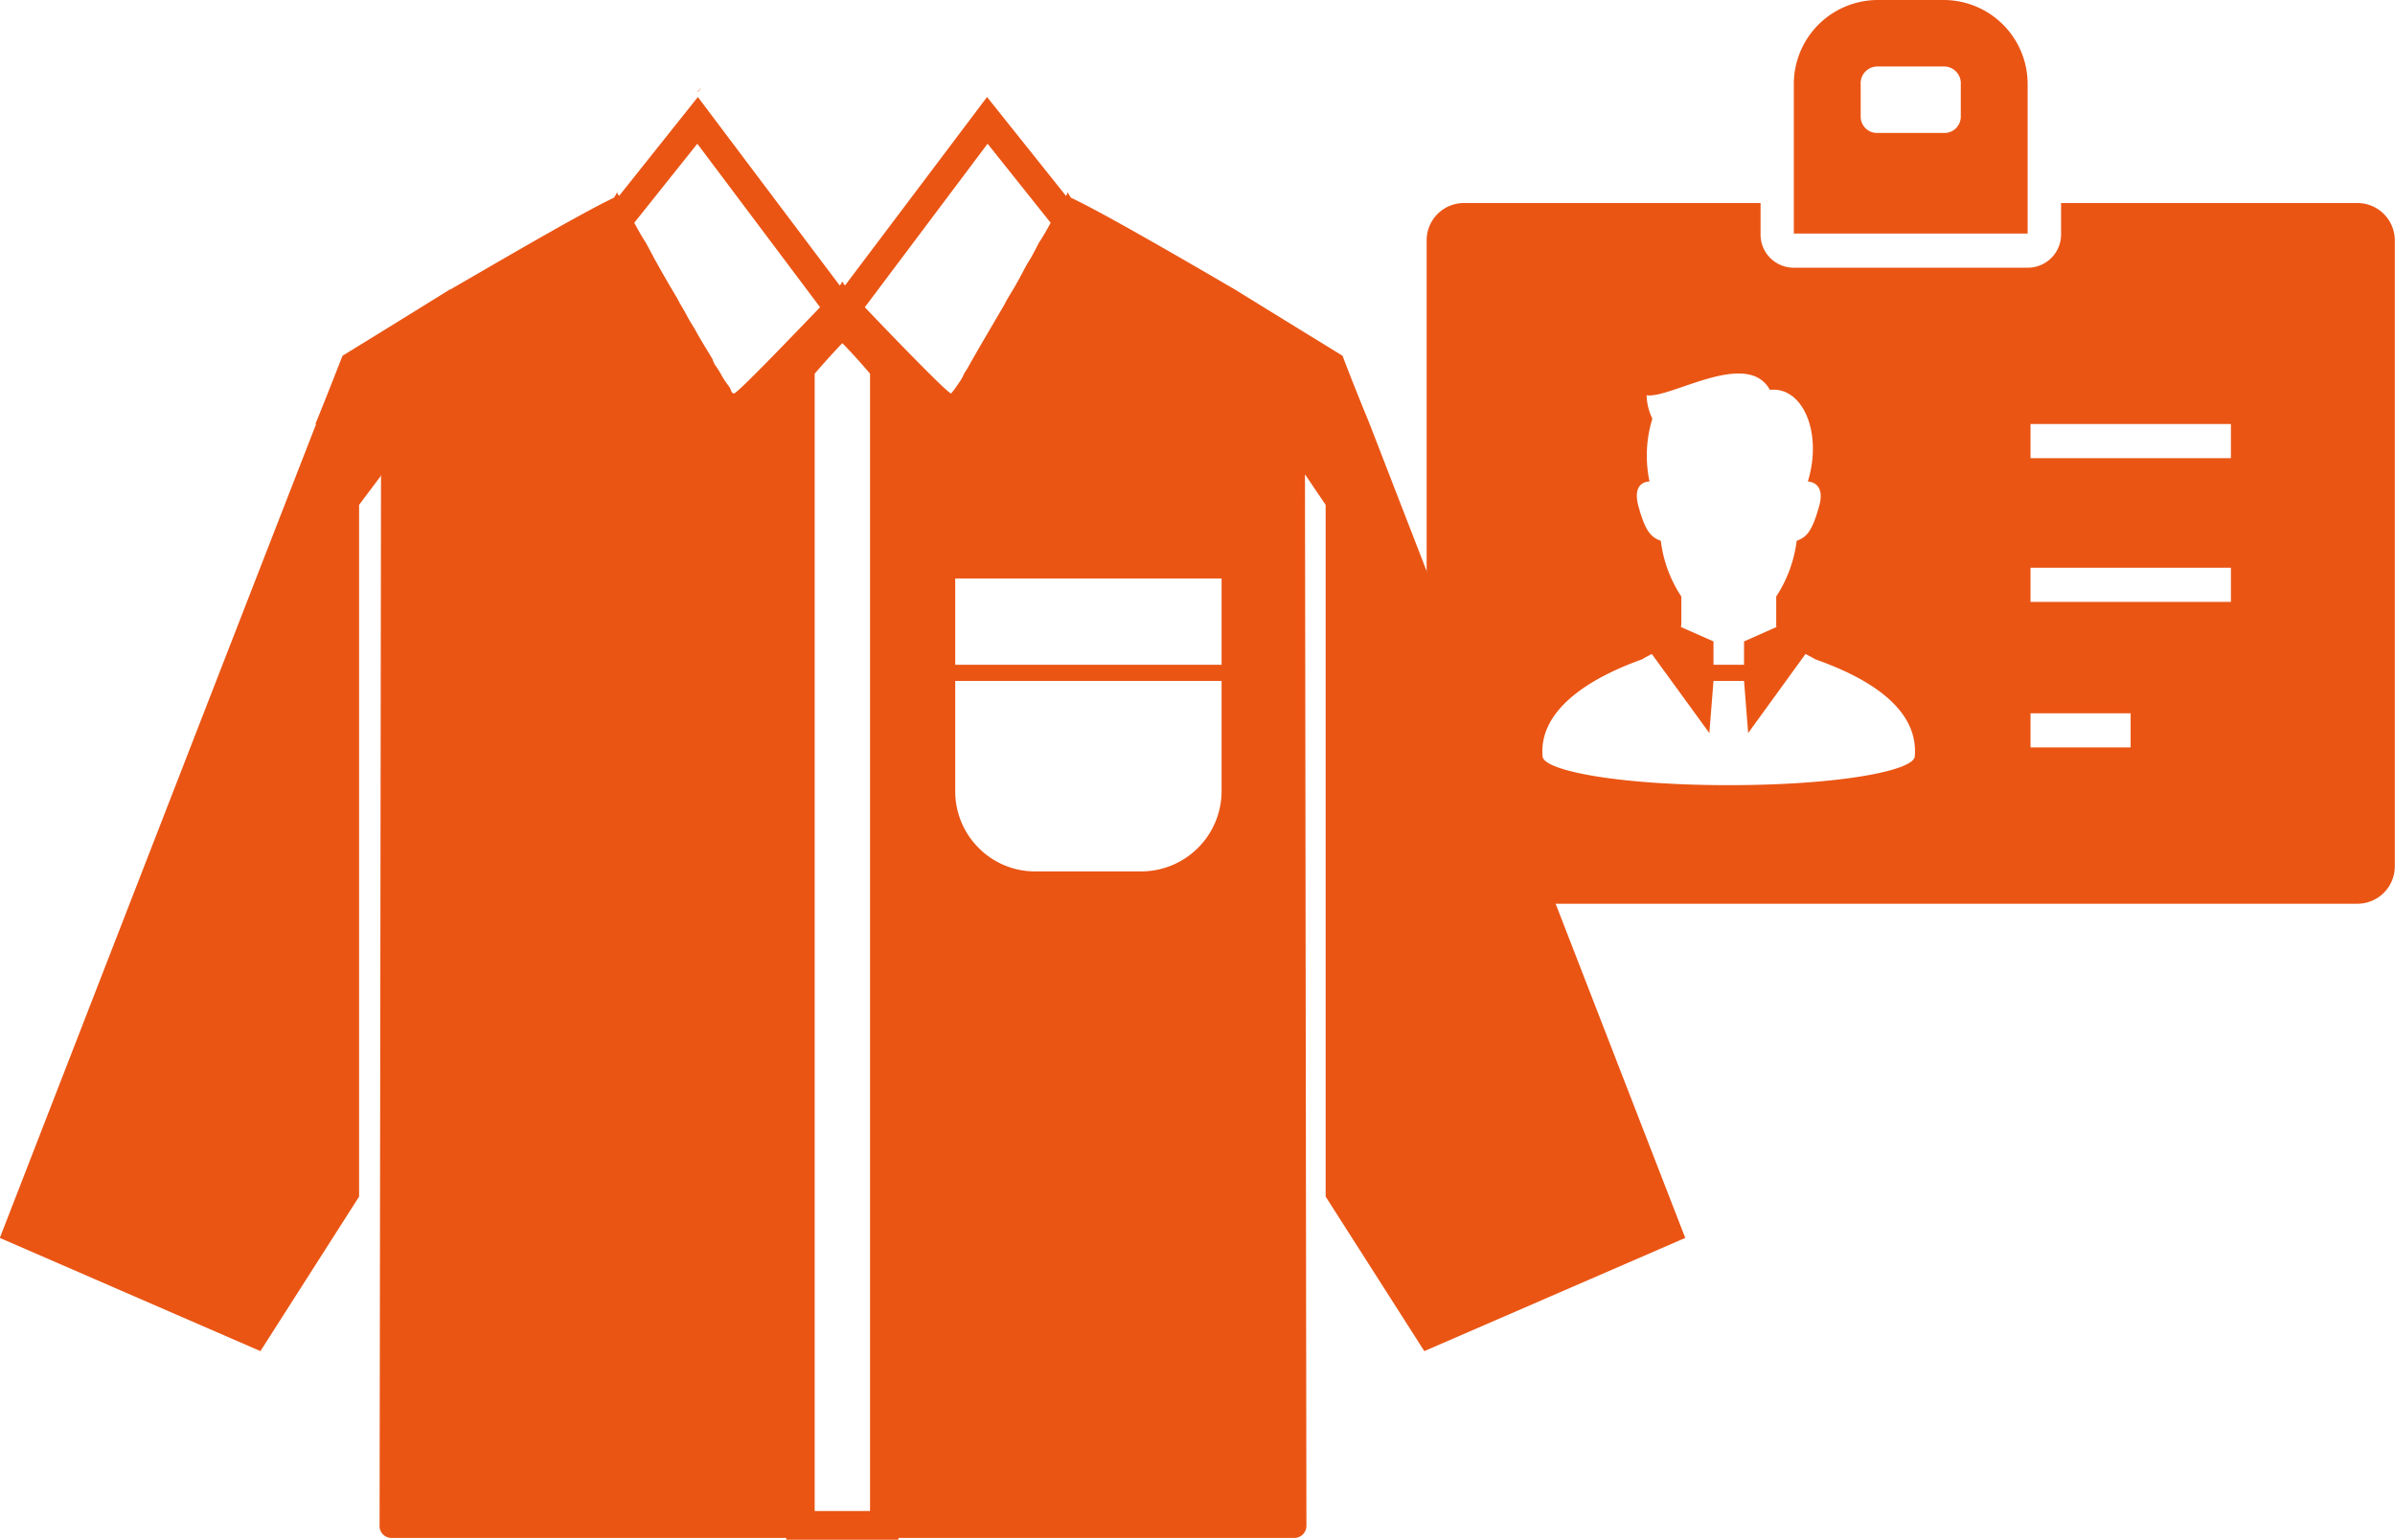 <svg id="promise02-block-icon03.svg" xmlns="http://www.w3.org/2000/svg" width="133.26" height="85.7"><defs><style>.cls-1{fill:#ea5514;fill-rule:evenodd}</style></defs><path id="シェイプ_1061" data-name="シェイプ 1061" class="cls-1" d="M1278.2 19323.2c-.03.1-.07.1-.1.1h.1v-.1zm57.12-3.7s-2.77-1.7-6.01-3.7c-3.43-2-7.41-4.3-9.11-5.1l-.18-.3a.362.362 0 01-.09.2l-4.39-5.5-7.91 10.5c-.03-.1-.08-.1-.09-.1h-.01a.058.058 0 10-.08 0c-.02 0-.07 0-.1.1l-7.9-10.5-4.38 5.5a.341.341 0 01-.11-.2l-.17.3c-1.7.8-5.64 3.1-9.09 5.1h-.03c-3.22 2-5.99 3.7-5.99 3.7-.32.8-.82 2.1-1.47 3.7v.1c-4.83 12.4-17.6 45.3-17.6 45.3l14.5 6.3 5.49-8.6v-38.5l1.2-1.6.02-.1-.08 58.5a.665.665 0 00.67.7h21.96v.1h6.24v-.1h22.02a.679.679 0 00.68-.7l-.08-58.5 1.15 1.7v38.5l5.49 8.6 14.52-6.3s-12.8-33-17.6-45.4c-.66-1.6-1.17-2.9-1.47-3.7zm-16.24-7.4c-.22.4-.44.8-.65 1.1-.2.4-.41.8-.6 1.1s-.37.7-.55 1c-.26.5-.55.9-.8 1.4-.88 1.5-1.53 2.6-2.03 3.5-.06.1-.13.2-.19.3a2.221 2.221 0 01-.28.5 5.291 5.291 0 01-.44.6c-.18 0-3.09-3-4.8-4.8l6.83-9.1zm9.51 24.6h-14.82v-4.8h14.82v4.8zm0 .9v6.1a4.475 4.475 0 01-4.47 4.5h-5.91a4.4 4.4 0 01-3.13-1.3 4.456 4.456 0 01-1.31-3.2v-6.1h14.82zm-22.64 46.2v-63.3c.6-.7 1.15-1.3 1.54-1.7.39.4.95 1 1.54 1.7v63.3h-3.08zm-4.49-62.2a.194.194 0 01-.14-.1 1.348 1.348 0 00-.14-.3 4.973 4.973 0 01-.35-.5 6.347 6.347 0 00-.36-.6 1.058 1.058 0 01-.2-.4c-.29-.5-.62-1-1-1.7-.12-.2-.25-.4-.36-.6-.2-.4-.41-.7-.61-1.1-.36-.6-.77-1.3-1.21-2.1-.07-.1-.15-.3-.22-.4-.1-.2-.21-.4-.32-.6-.2-.3-.42-.7-.64-1.1l3.51-4.4 6.83 9.1c-1.73 1.8-4.61 4.8-4.79 4.8zm14.09-16.8l-.18-.2.18.2zm-16.08 0l.15-.2h-.01l-.18.2h.04z" transform="translate(-1260.62 -19299.7)"/><path id="シェイプ_1061-2" data-name="シェイプ 1061" class="cls-1" d="M1373.44 19304.4a4.678 4.678 0 00-4.65-4.7h-3.71a4.678 4.678 0 00-4.65 4.7v8.3h13.01v-8.3zm-3.72 1.8a.909.909 0 01-.93.9h-3.71a.909.909 0 01-.93-.9v-1.8a.934.934 0 01.93-1h3.71a.934.934 0 01.93 1v1.8zm22.04 4.8h-16.46v1.7a1.853 1.853 0 01-1.86 1.9h-13.01a1.845 1.845 0 01-1.85-1.9v-1.7h-16.47a2.077 2.077 0 00-2.11 2.1v34.8a2.077 2.077 0 002.11 2.1h49.65a2.083 2.083 0 002.11-2.1v-34.8a2.083 2.083 0 00-2.11-2.1zm-39.36 15.5a6.986 6.986 0 01.16-3.5 3.1 3.1 0 01-.32-1.3c1.33.2 5.59-2.6 6.86-.3 1.84-.2 2.94 2.4 2.11 5.1 0 0 1.03 0 .62 1.4-.39 1.4-.7 1.7-1.24 1.9a7.322 7.322 0 01-1.14 3.1v1.5a1.34 1.34 0 00.01.2l-1.8.8v1.3h-1.7v-1.3l-1.81-.8a1.355 1.355 0 00.02-.2v-1.5a7.191 7.191 0 01-1.14-3.1c-.54-.2-.85-.5-1.24-1.9s.54-1.4.61-1.4zm4.41 16.9c-6.1 0-10.29-.8-10.36-1.6-.26-3.1 3.85-4.8 5.53-5.4.16-.1.35-.2.55-.3l3.2 4.4.23-2.9h1.7l.23 2.9 3.19-4.4c.2.1.38.2.56.3 1.66.6 5.79 2.2 5.52 5.4-.06.8-4.25 1.6-10.35 1.6zm22.36-2.1h-5.57v-1.9h5.57v1.9zm5.58-8.1h-11.15v-1.9h11.15v1.9zm0-8h-11.15v-1.9h11.15v1.9z" transform="translate(-1260.62 -19299.7)"/></svg>